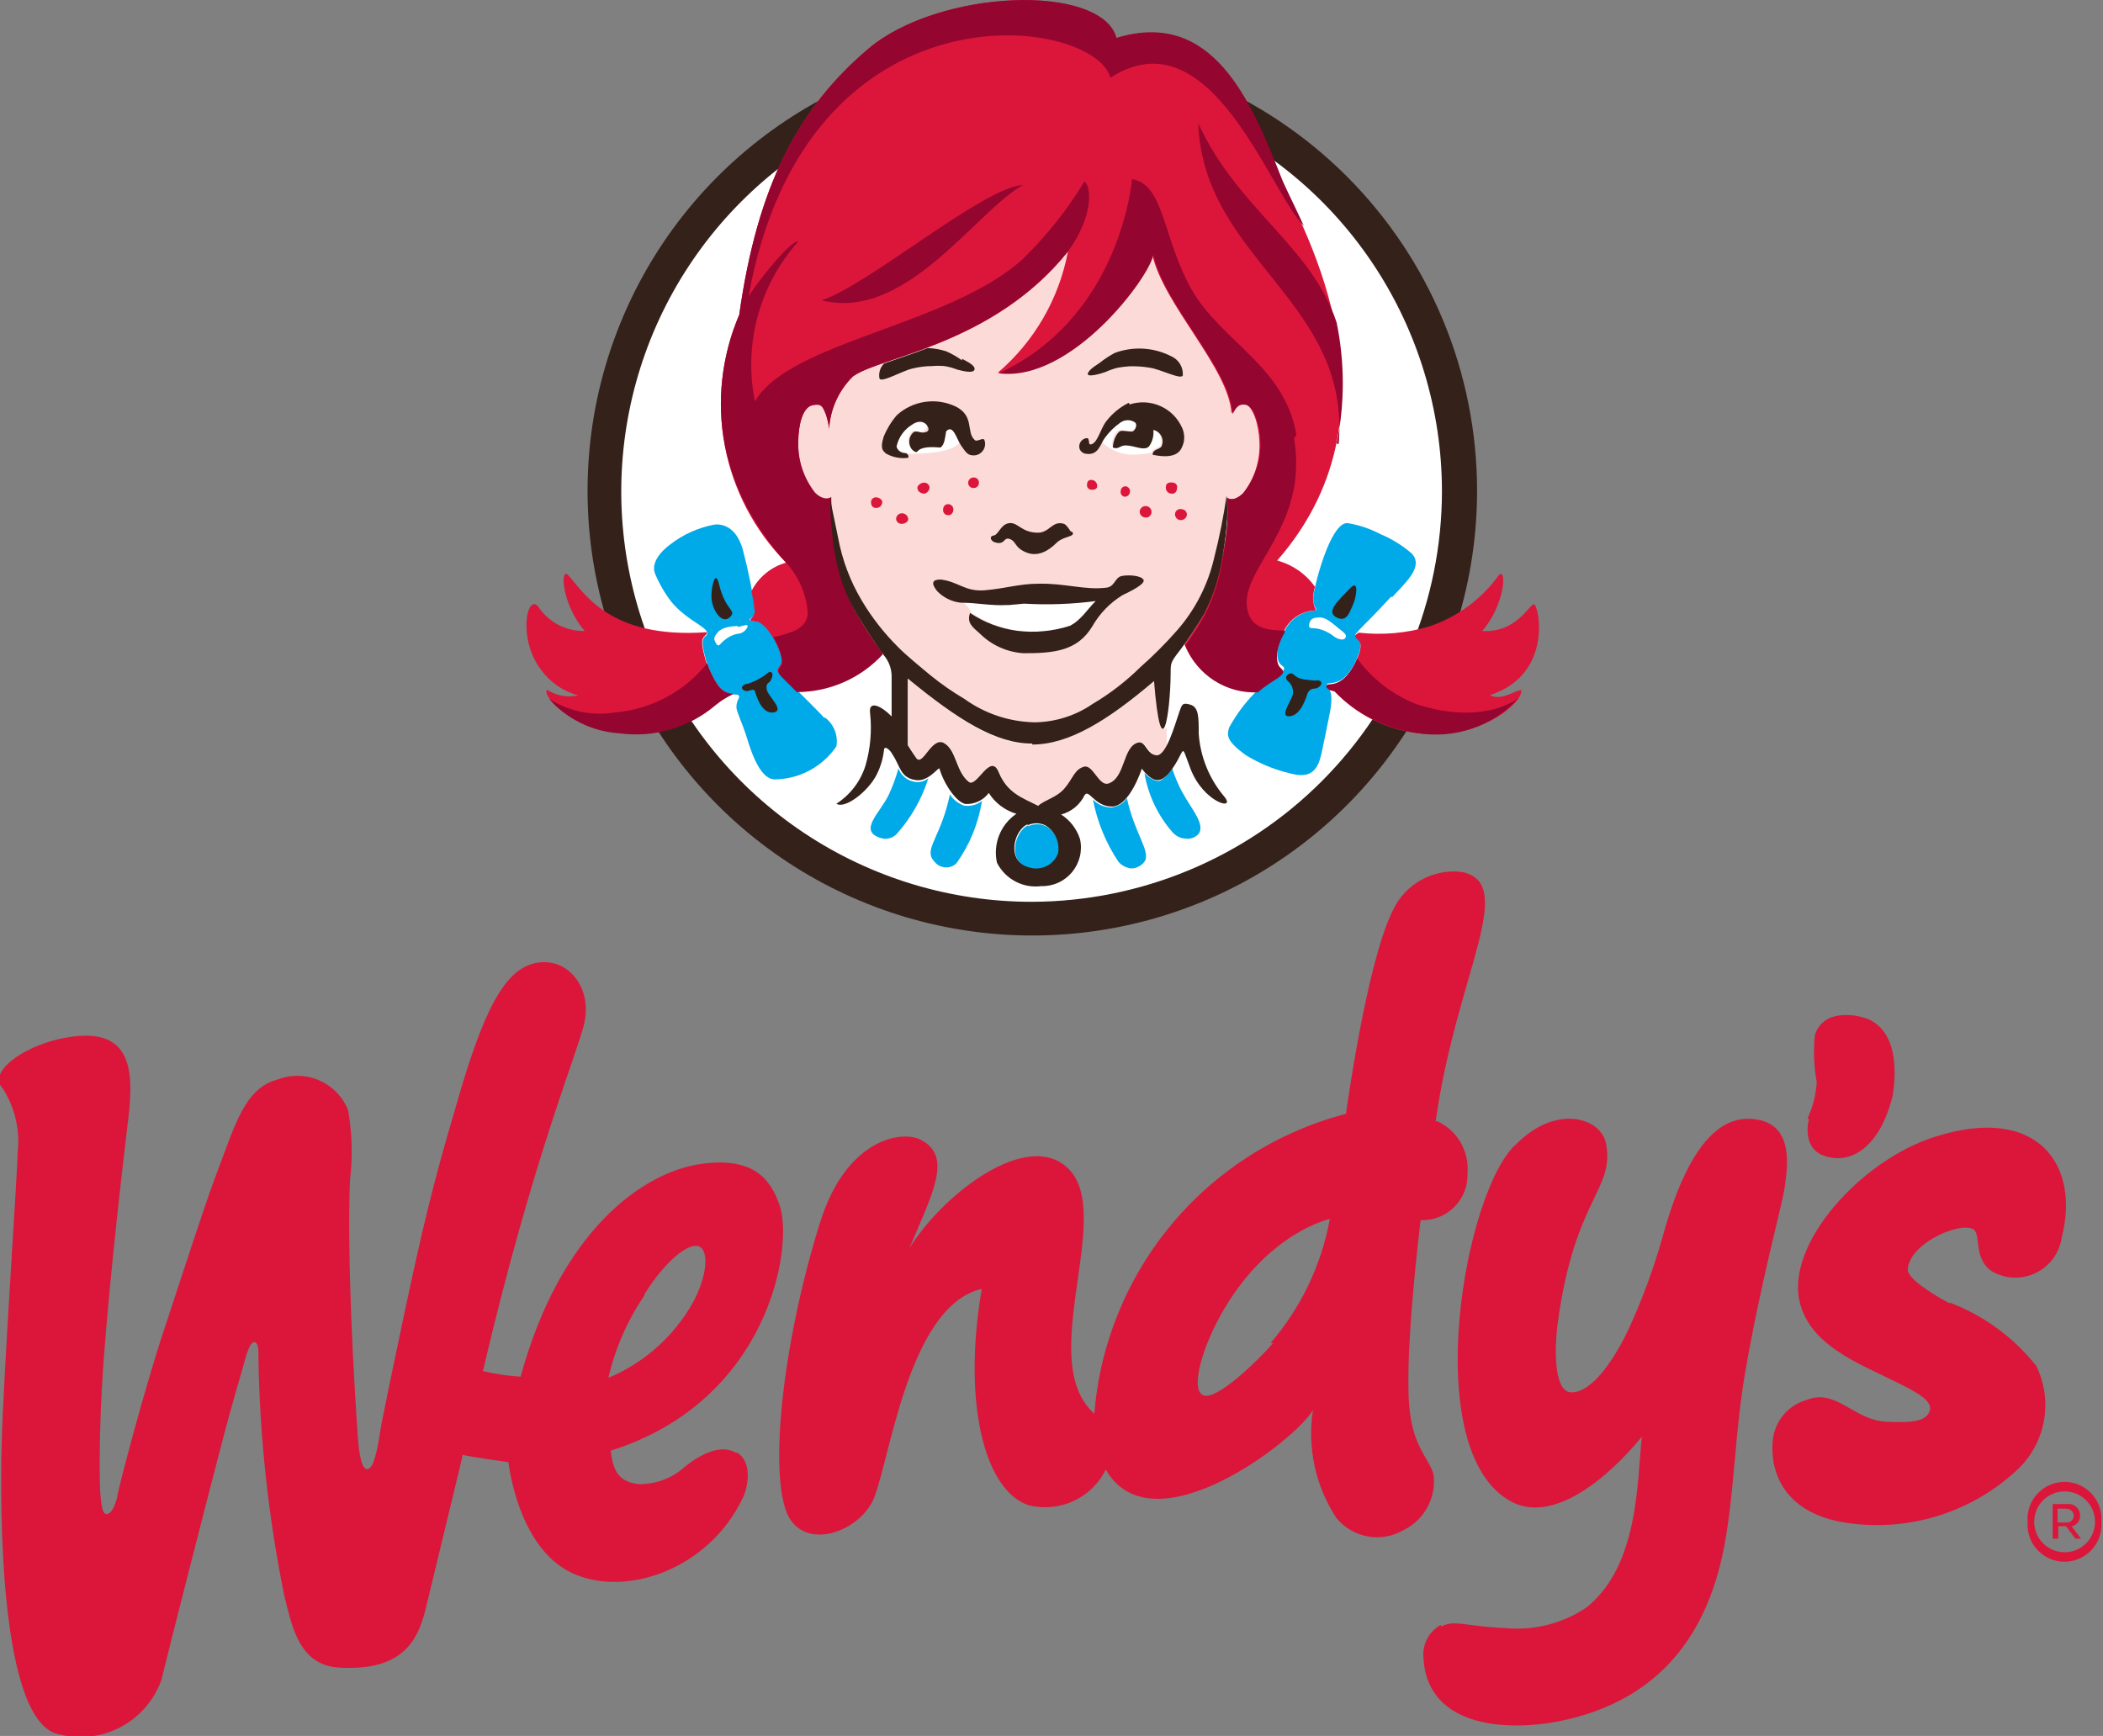 <svg width="86" height="71" viewBox="0 0 86 71" fill="none" xmlns="http://www.w3.org/2000/svg">
<rect x="0" y="0" width="86" height="71" fill="#808080" stroke="none"/>
<g clip-path="url(#clip0)">
<path d="M42.215 1.886C38.618 1.886 35.102 2.952 32.111 4.951C29.119 6.949 26.788 9.79 25.412 13.114C24.035 16.437 23.675 20.094 24.377 23.622C25.078 27.15 26.811 30.391 29.354 32.934C31.898 35.478 35.139 37.21 38.667 37.912C42.195 38.614 45.852 38.254 49.175 36.877C52.499 35.501 55.339 33.169 57.338 30.178C59.336 27.187 60.403 23.671 60.403 20.074C60.403 15.25 58.487 10.624 55.076 7.213C51.665 3.802 47.039 1.886 42.215 1.886" fill="#34211A"/>
<path d="M42.215 36.883C38.895 36.889 35.648 35.91 32.884 34.069C30.121 32.229 27.966 29.61 26.691 26.544C25.417 23.478 25.08 20.103 25.725 16.846C26.369 13.589 27.965 10.597 30.311 8.247C32.656 5.897 35.646 4.296 38.902 3.646C42.158 2.996 45.533 3.327 48.602 4.596C51.669 5.866 54.292 8.016 56.137 10.777C57.982 13.537 58.967 16.782 58.967 20.102C58.96 24.546 57.193 28.805 54.054 31.95C50.915 35.094 46.658 36.868 42.215 36.883" fill="white"/>
<path fill-rule="evenodd" clip-rule="evenodd" d="M50.831 20.179C50.495 20.495 50.275 20.428 50.17 20.351C50.046 21.208 49.876 22.058 49.663 22.898C49.406 24.004 48.88 25.03 48.131 25.884C47.665 26.413 47.166 26.912 46.638 27.378C46.043 27.927 45.384 28.403 44.675 28.794C43.978 29.272 43.156 29.532 42.311 29.541C41.278 29.522 40.276 29.188 39.439 28.584C38.959 28.296 38.498 27.976 38.061 27.627C37.668 27.301 37.036 26.784 36.73 26.468C36.153 25.896 35.651 25.253 35.237 24.554C34.771 23.771 34.447 22.912 34.279 22.017C34.222 21.749 34.05 20.897 33.944 20.39C33.791 20.514 33.504 20.447 33.284 20.217C32.827 19.606 32.6 18.854 32.643 18.092C32.643 17.413 32.825 16.666 33.217 16.57C33.609 16.474 33.648 16.656 33.772 16.944C33.837 17.136 33.882 17.335 33.906 17.537C33.955 16.726 34.303 15.962 34.883 15.393C35.974 14.589 40.626 14.11 43.67 10.29C43.307 12.223 42.293 13.972 40.798 15.249C43.766 15.632 46.982 11.296 47.116 10.396C47.566 12.463 50.256 15.039 50.361 16.915C50.505 16.628 50.63 16.474 50.926 16.541C51.223 16.608 51.481 17.384 51.501 18.064C51.539 18.826 51.301 19.577 50.831 20.179" fill="#FCDAD7"/>
<path fill-rule="evenodd" clip-rule="evenodd" d="M47.222 27.837C45.364 29.417 43.756 30.412 42.244 30.431C40.731 30.451 39.2 29.474 37.151 27.77C37.151 28.584 37.151 29.398 37.151 30.498L37.515 31.034C37.783 31.408 38.175 30.144 38.645 30.403C39.114 30.661 39.123 31.58 39.659 32.001C39.985 32.25 40.617 30.833 40.885 31.609C41.153 32.384 41.842 32.643 42.493 32.978C42.78 32.719 43.211 32.681 43.575 32.26C43.938 31.838 44.111 31.456 44.359 31.379C44.608 31.302 44.972 32.212 45.384 32.059C46.063 31.81 45.949 30.556 46.571 30.393C46.896 30.307 46.944 30.852 47.317 30.91C47.451 30.91 47.585 30.776 47.71 30.537V29.752C47.576 30.01 47.423 29.618 47.279 27.837" fill="#FCDAD7"/>
<path fill-rule="evenodd" clip-rule="evenodd" d="M42.052 33.791C42.164 33.738 42.287 33.71 42.411 33.71C42.536 33.71 42.658 33.738 42.77 33.791C42.965 33.907 43.119 34.078 43.213 34.283C43.307 34.489 43.336 34.718 43.297 34.94C43.21 35.17 43.039 35.357 42.818 35.464C42.597 35.571 42.344 35.589 42.11 35.514C41.153 35.266 41.497 33.973 42.052 33.753" fill="#00A9E7"/>
<path d="M37.429 31.982C37.274 31.961 37.128 31.899 37.007 31.801C36.885 31.703 36.793 31.574 36.74 31.427C36.64 31.795 36.509 32.154 36.347 32.499C36.012 33.226 35.055 33.992 36.031 34.279C36.142 34.311 36.258 34.313 36.369 34.284C36.48 34.256 36.582 34.198 36.663 34.117C37.254 33.455 37.698 32.675 37.965 31.829C37.891 31.89 37.805 31.935 37.713 31.961C37.621 31.988 37.524 31.995 37.429 31.982" fill="#00A9E7"/>
<path d="M39.42 32.949C39.183 32.864 38.98 32.702 38.846 32.489C38.501 34.136 37.888 34.614 38.099 35.084C38.163 35.194 38.248 35.291 38.348 35.371C38.442 35.433 38.551 35.469 38.664 35.476C38.749 35.482 38.834 35.468 38.914 35.437C38.993 35.406 39.065 35.357 39.123 35.294C39.658 34.539 40.012 33.671 40.157 32.757C40.054 32.838 39.935 32.897 39.808 32.93C39.682 32.962 39.549 32.969 39.42 32.949" fill="#00A9E7"/>
<path d="M45.441 33.026C45.301 33.025 45.163 32.995 45.034 32.939C44.906 32.883 44.79 32.802 44.694 32.7C44.869 33.61 45.224 34.476 45.738 35.246C45.864 35.391 46.037 35.486 46.226 35.514C46.339 35.526 46.452 35.502 46.551 35.447C46.675 35.393 46.776 35.298 46.839 35.179C47.002 34.739 46.389 34.05 46.083 32.643C46.011 32.75 45.916 32.84 45.805 32.906C45.694 32.972 45.57 33.013 45.441 33.026Z" fill="#00A9E7"/>
<path d="M47.959 31.408C47.796 31.628 47.585 31.886 47.423 31.934C47.26 31.982 46.934 31.781 46.8 31.618C46.952 32.521 47.354 33.363 47.959 34.05C48.028 34.126 48.112 34.188 48.206 34.231C48.3 34.273 48.401 34.297 48.504 34.299C48.6 34.311 48.698 34.298 48.788 34.263C48.879 34.228 48.959 34.171 49.021 34.098C49.328 33.648 48.562 32.939 48.188 32.078C48.087 31.861 48.001 31.637 47.93 31.408" fill="#00A9E7"/>
<path d="M56.928 24.429C57.426 23.874 58.259 23.175 57.723 22.63C57.342 22.303 56.913 22.038 56.45 21.845C56.03 21.623 55.578 21.471 55.109 21.395C54.392 21.337 53.702 24.104 53.702 24.468C53.702 24.831 53.865 24.898 53.827 24.965C53.567 24.973 53.313 25.048 53.091 25.184C52.869 25.32 52.687 25.512 52.563 25.741C52.238 26.315 52.094 27.004 52.429 27.224C52.764 27.445 52.046 27.646 51.472 28.182C50.992 28.64 50.585 29.17 50.266 29.752C50.17 30.068 50.132 30.297 50.955 30.891C51.585 31.275 52.279 31.544 53.004 31.685C53.645 31.781 53.903 31.446 54.037 30.833C54.171 30.221 54.277 29.675 54.344 29.34C54.631 28.048 54.219 28.21 54.248 28.019C54.277 27.828 54.755 28.163 55.282 27.339C55.377 27.186 55.818 26.382 55.559 26.172C55.301 25.961 55.483 25.913 55.559 25.789C55.885 25.444 56.201 25.157 56.89 24.401" fill="#00A9E7"/>
<path d="M33.696 29.35C33.475 29.091 32.059 27.703 31.973 27.617C31.724 27.378 31.858 27.32 31.973 27.148C32.087 26.976 31.599 25.492 30.958 25.425C30.316 25.358 30.891 25.31 30.891 25.013C30.77 24.168 30.601 23.331 30.383 22.505C30.106 21.481 29.474 21.433 29.235 21.452C28.565 21.574 27.934 21.857 27.397 22.276C26.708 22.802 26.698 23.233 26.784 23.453C26.954 23.863 27.176 24.249 27.445 24.602C28.172 25.501 29.273 25.731 28.814 26.047C28.68 26.191 28.718 26.439 28.871 27.004C28.971 27.299 29.096 27.584 29.244 27.856C29.656 28.603 30.106 28.325 30.202 28.44C30.297 28.555 30.115 28.584 30.115 28.928C30.115 29.101 30.364 29.589 30.546 30.182C30.795 31.025 31.159 31.867 31.676 31.877C32.175 31.872 32.665 31.747 33.105 31.512C33.545 31.277 33.922 30.939 34.203 30.527C34.241 30.31 34.219 30.087 34.14 29.881C34.06 29.675 33.927 29.495 33.753 29.359" fill="#00A9E7"/>
<path d="M62.193 28.258C62.346 28.555 60.824 30.268 57.953 29.991C56.663 29.826 55.469 29.221 54.573 28.277L54.353 28.22C54.296 28.143 54.238 28.124 54.248 28.048C54.258 27.971 54.755 28.191 55.282 27.368C55.377 27.215 55.818 26.411 55.559 26.2C55.301 25.99 55.454 25.97 55.559 25.875C56.524 25.985 57.5 25.901 58.431 25.626C59.589 25.243 60.594 24.502 61.303 23.51C61.628 23.233 61.533 24.745 60.614 25.808C62.03 25.884 62.528 24.716 62.729 24.716C62.93 24.716 63.543 27.588 60.93 28.431C61.427 28.718 62.164 28.086 62.251 28.258H62.193ZM29.225 27.837C29.076 27.568 28.951 27.286 28.852 26.995C28.699 26.43 28.66 26.181 28.794 26.037C28.928 25.894 28.909 25.923 28.9 25.856C24.841 26.152 23.817 24.123 23.213 23.501C22.898 23.233 22.984 24.736 23.912 25.808C23.533 25.816 23.158 25.727 22.823 25.55C22.488 25.372 22.204 25.112 21.998 24.793C21.538 24.295 21.175 26.133 22.113 27.378C22.484 27.899 23.026 28.275 23.644 28.44C23.225 28.534 22.786 28.462 22.419 28.239C22.122 28.067 22.591 29.551 25.367 29.981C26.065 30.068 26.773 30.008 27.446 29.803C28.119 29.599 28.742 29.255 29.273 28.794C29.49 28.619 29.728 28.471 29.981 28.354C29.799 28.354 29.503 28.354 29.225 27.808V27.837ZM53.779 24.008C53.406 23.476 52.856 23.093 52.228 22.926C57.828 16.532 52.879 8.634 52.305 7.189C51.118 4.183 49.538 0.354 45.604 1.57C45.029 -0.708 38.386 -0.44 35.514 1.991C32.643 4.423 30.977 7.581 30.23 12.875C29.505 14.564 29.299 16.43 29.64 18.236C29.982 20.042 30.854 21.705 32.145 23.012C31.84 23.098 31.558 23.246 31.314 23.447C31.07 23.648 30.87 23.898 30.728 24.18C30.791 24.455 30.835 24.733 30.862 25.013C30.862 25.31 30.422 25.377 30.929 25.425C31.436 25.473 32.097 26.889 31.944 27.148C31.791 27.406 31.714 27.378 31.944 27.617L32.575 28.249C33.236 28.248 33.889 28.111 34.493 27.846C35.098 27.58 35.641 27.193 36.089 26.707C35.68 26.146 35.3 25.565 34.95 24.965C34.768 24.614 34.615 24.249 34.49 23.874C34.281 23.253 34.143 22.611 34.078 21.959C34.015 21.432 33.98 20.902 33.973 20.37C33.82 20.495 33.533 20.428 33.313 20.198C32.85 19.596 32.613 18.851 32.643 18.092C32.643 17.413 32.815 16.666 33.217 16.58C33.619 16.494 33.648 16.656 33.772 16.944C33.837 17.136 33.882 17.335 33.906 17.537C33.955 16.726 34.303 15.962 34.883 15.393C35.974 14.589 40.626 14.11 43.67 10.29C43.307 12.223 42.293 13.972 40.798 15.249C43.766 15.632 46.982 11.296 47.116 10.396C47.566 12.463 50.247 15.039 50.361 16.915C50.505 16.628 50.62 16.474 50.926 16.541C51.233 16.608 51.481 17.384 51.501 18.064C51.539 18.826 51.301 19.577 50.831 20.179C50.495 20.495 50.275 20.428 50.17 20.351C50.214 20.775 50.214 21.201 50.17 21.625C50.106 22.166 50.007 22.703 49.873 23.233C49.748 23.9 49.526 24.545 49.213 25.147C48.977 25.563 48.718 25.966 48.437 26.353C48.67 26.942 49.082 27.443 49.614 27.787C50.146 28.13 50.772 28.298 51.405 28.268V28.268C51.95 27.761 52.668 27.559 52.362 27.311C52.056 27.062 52.171 26.353 52.496 25.827C52.613 25.574 52.799 25.358 53.033 25.206C53.266 25.054 53.538 24.97 53.817 24.965C53.817 24.898 53.721 24.86 53.693 24.468C53.706 24.299 53.735 24.133 53.779 23.97" fill="#DB163A"/>
<path d="M35.62 20.543C35.618 20.515 35.623 20.488 35.633 20.462C35.643 20.436 35.659 20.413 35.679 20.394C35.699 20.375 35.723 20.36 35.749 20.351C35.775 20.342 35.803 20.339 35.83 20.342C35.936 20.342 36.089 20.428 36.08 20.543C36.078 20.575 36.071 20.607 36.057 20.636C36.043 20.666 36.023 20.692 35.999 20.713C35.975 20.735 35.947 20.751 35.916 20.761C35.886 20.771 35.853 20.776 35.821 20.773C35.687 20.773 35.62 20.677 35.62 20.543" fill="#DB163A"/>
<path d="M36.644 21.232C36.644 21.169 36.669 21.108 36.714 21.063C36.759 21.018 36.82 20.993 36.883 20.993C36.949 20.993 37.012 21.017 37.06 21.062C37.108 21.106 37.137 21.167 37.142 21.232C37.142 21.338 37.008 21.424 36.874 21.424C36.818 21.427 36.764 21.409 36.721 21.373C36.679 21.338 36.651 21.287 36.644 21.232" fill="#DB163A"/>
<path d="M37.515 19.949C37.515 19.854 37.659 19.739 37.793 19.739C37.927 19.739 38.023 19.854 38.013 19.959C38.004 20.064 37.889 20.189 37.793 20.189C37.697 20.189 37.515 20.122 37.515 19.949Z" fill="#DB163A"/>
<path d="M38.568 20.84C38.568 20.725 38.635 20.619 38.779 20.619C38.836 20.622 38.889 20.646 38.928 20.687C38.968 20.728 38.99 20.783 38.989 20.84C38.989 20.964 38.894 21.089 38.769 21.07C38.74 21.07 38.711 21.064 38.685 21.052C38.658 21.04 38.635 21.023 38.616 21.001C38.597 20.979 38.583 20.953 38.574 20.925C38.566 20.898 38.564 20.868 38.568 20.84Z" fill="#DB163A"/>
<path d="M39.592 19.748C39.592 19.69 39.615 19.634 39.657 19.593C39.698 19.551 39.754 19.528 39.813 19.528C39.841 19.527 39.87 19.531 39.896 19.541C39.923 19.551 39.947 19.567 39.968 19.586C39.988 19.606 40.005 19.63 40.016 19.656C40.027 19.682 40.033 19.71 40.033 19.739C40.034 19.769 40.029 19.799 40.018 19.827C40.007 19.855 39.99 19.881 39.968 19.901C39.946 19.922 39.92 19.938 39.892 19.948C39.863 19.958 39.833 19.962 39.803 19.959C39.747 19.959 39.694 19.937 39.654 19.898C39.614 19.858 39.592 19.804 39.592 19.748" fill="#DB163A"/>
<path d="M44.455 19.806C44.455 19.681 44.541 19.605 44.675 19.633C44.734 19.645 44.786 19.678 44.821 19.726C44.857 19.773 44.873 19.833 44.867 19.892C44.867 20.007 44.733 20.045 44.599 20.026C44.575 20.022 44.552 20.012 44.531 19.998C44.511 19.985 44.493 19.967 44.48 19.947C44.467 19.926 44.457 19.903 44.453 19.879C44.449 19.855 44.45 19.83 44.455 19.806Z" fill="#DB163A"/>
<path d="M45.834 20.064C45.834 19.959 45.949 19.873 46.044 19.892C46.071 19.896 46.096 19.906 46.119 19.921C46.142 19.936 46.161 19.955 46.177 19.977C46.192 19.999 46.202 20.024 46.208 20.051C46.213 20.078 46.213 20.105 46.207 20.131C46.204 20.159 46.195 20.186 46.181 20.21C46.167 20.234 46.148 20.256 46.126 20.273C46.103 20.29 46.078 20.302 46.051 20.309C46.024 20.316 45.995 20.317 45.968 20.313C45.917 20.298 45.875 20.263 45.849 20.216C45.824 20.17 45.819 20.115 45.834 20.064" fill="#DB163A"/>
<path d="M47.681 19.892C47.681 19.767 47.806 19.71 47.968 19.739C47.996 19.74 48.024 19.748 48.048 19.762C48.073 19.776 48.093 19.795 48.109 19.818C48.125 19.841 48.135 19.868 48.139 19.896C48.143 19.923 48.14 19.952 48.131 19.978C48.131 20.112 48.026 20.218 47.892 20.189C47.857 20.186 47.824 20.175 47.794 20.158C47.764 20.141 47.738 20.117 47.718 20.089C47.698 20.061 47.684 20.029 47.678 19.995C47.672 19.96 47.673 19.925 47.681 19.892Z" fill="#DB163A"/>
<path d="M46.609 20.897C46.62 20.834 46.657 20.777 46.71 20.74C46.763 20.704 46.828 20.689 46.892 20.701C46.955 20.712 47.011 20.748 47.048 20.801C47.085 20.854 47.099 20.92 47.088 20.983C47.076 21.041 47.043 21.092 46.995 21.126C46.947 21.16 46.888 21.174 46.829 21.165C46.797 21.163 46.765 21.154 46.736 21.139C46.708 21.124 46.682 21.104 46.662 21.078C46.641 21.053 46.626 21.024 46.617 20.993C46.608 20.962 46.605 20.929 46.609 20.897" fill="#DB163A"/>
<path d="M48.054 20.993C48.061 20.962 48.074 20.933 48.092 20.908C48.111 20.883 48.134 20.862 48.161 20.847C48.189 20.831 48.219 20.822 48.25 20.819C48.281 20.816 48.312 20.82 48.342 20.83C48.371 20.832 48.4 20.841 48.426 20.855C48.452 20.869 48.475 20.888 48.493 20.912C48.511 20.935 48.524 20.962 48.531 20.991C48.538 21.02 48.539 21.05 48.533 21.079C48.52 21.14 48.483 21.194 48.432 21.229C48.38 21.265 48.318 21.279 48.256 21.271C48.224 21.266 48.194 21.255 48.166 21.238C48.139 21.222 48.115 21.2 48.096 21.174C48.078 21.148 48.064 21.119 48.057 21.088C48.05 21.057 48.049 21.024 48.054 20.993Z" fill="#DB163A"/>
<path d="M29.981 28.392C29.728 28.51 29.49 28.657 29.273 28.833C28.735 29.293 28.105 29.635 27.425 29.834C26.745 30.034 26.031 30.087 25.329 29.991C24.781 29.957 24.246 29.815 23.753 29.573C23.26 29.332 22.82 28.996 22.457 28.584C23.255 29.095 24.213 29.293 25.147 29.139C25.88 29.078 26.592 28.868 27.24 28.522C27.889 28.177 28.46 27.703 28.919 27.129C29.009 27.376 29.118 27.616 29.244 27.847C29.522 28.354 29.819 28.383 30 28.392H29.981ZM34.509 23.826C34.301 23.206 34.163 22.563 34.098 21.912C34.034 21.384 33.999 20.854 33.992 20.323C33.839 20.447 33.552 20.38 33.332 20.15C32.873 19.564 32.629 18.837 32.643 18.092C32.643 17.413 32.815 16.666 33.217 16.57C33.619 16.474 33.648 16.656 33.772 16.944C33.837 17.136 33.882 17.335 33.906 17.537C33.955 16.726 34.303 15.962 34.883 15.393C34.983 15.324 35.089 15.263 35.199 15.211C36.682 14.493 40.827 13.813 43.67 10.29C44.733 8.816 44.627 7.658 44.35 7.419C43.643 8.585 42.791 9.656 41.813 10.606C38.769 13.344 32.298 13.957 30.872 16.417C30.638 15.265 30.677 14.074 30.984 12.939C31.292 11.804 31.859 10.756 32.643 9.879C32.394 9.793 31.159 11.267 30.613 12.119C32.959 -0.929 44.704 0.632 45.412 3.178C49.51 0.526 51.922 7.869 53.319 9.238C52.879 8.28 52.487 7.524 52.362 7.17C51.175 4.164 49.596 0.335 45.661 1.551C45.029 -0.708 38.386 -0.44 35.514 1.991C32.643 4.423 30.977 7.582 30.23 12.875C29.627 14.282 28.21 18.619 32.145 23.012C32.675 23.587 32.99 24.328 33.035 25.109C32.949 25.731 32.413 25.865 31.628 26.066C31.896 26.497 32.049 27.023 31.953 27.205C31.858 27.387 31.724 27.435 31.953 27.674L32.585 28.306C33.245 28.305 33.898 28.168 34.503 27.903C35.108 27.638 35.651 27.25 36.098 26.765C35.685 26.185 35.302 25.584 34.95 24.965C34.768 24.614 34.615 24.249 34.49 23.874L34.509 23.826ZM54.66 18.15C54.996 16.514 54.996 14.827 54.66 13.191C53.626 10.051 50.639 8.596 49.002 5.045C49.203 10.616 55.234 12.301 54.746 18.15H54.66ZM57.905 28.794C56.947 28.41 56.115 27.767 55.502 26.937C55.438 27.082 55.364 27.223 55.282 27.358C54.755 28.182 54.277 27.904 54.248 28.038C54.219 28.172 54.296 28.134 54.353 28.21L54.573 28.268C55.476 29.207 56.671 29.811 57.962 29.981C58.718 30.108 59.494 30.043 60.218 29.793C60.942 29.542 61.592 29.113 62.107 28.546C61.868 28.727 60.499 29.637 57.905 28.794V28.794ZM53.013 17.786C52.554 14.981 49.921 13.957 48.725 11.832C47.528 9.707 47.633 7.562 46.293 7.323C46.293 7.323 45.862 12.942 40.846 15.268C43.814 15.651 47.03 11.315 47.164 10.415C47.614 12.483 50.294 15.058 50.409 16.934C50.553 16.647 50.677 16.494 50.974 16.561C51.271 16.628 51.529 17.403 51.548 18.083C51.568 18.845 51.314 19.589 50.831 20.179C50.495 20.495 50.275 20.428 50.17 20.351C50.214 20.775 50.214 21.201 50.17 21.625C50.119 22.181 50.036 22.734 49.921 23.281C49.788 23.947 49.563 24.591 49.251 25.195C49.015 25.611 48.756 26.014 48.476 26.401C48.709 26.99 49.12 27.491 49.652 27.835C50.184 28.178 50.811 28.346 51.443 28.316V28.316C51.989 27.808 52.707 27.607 52.4 27.358C52.094 27.11 52.209 26.401 52.535 25.875C52.531 25.846 52.531 25.817 52.535 25.789C51.797 25.789 51.156 25.683 51.003 24.908C50.687 23.261 53.54 21.567 52.917 17.93L53.013 17.786ZM41.775 7.572C40.119 7.735 35.514 11.659 33.6 12.282C37.027 13.153 39.86 8.692 41.823 7.572" fill="#94052F"/>
<path fill-rule="evenodd" clip-rule="evenodd" d="M39.736 25.071C40.31 25.456 40.965 25.704 41.65 25.798C42.374 25.891 43.11 25.822 43.804 25.597C44.283 25.367 44.551 24.889 44.876 24.582C43.902 24.71 42.918 24.745 41.938 24.688L41.325 24.745C40.664 24.745 40.109 24.649 39.41 24.649C39.544 24.771 39.657 24.913 39.745 25.071" fill="white"/>
<path d="M38.654 17.594C38.654 17.843 38.597 18.131 38.425 18.255C38.032 18.255 37.63 18.255 37.467 18.427C37.467 18.427 37.324 18.427 37.237 18.312C37.167 18.211 37.135 18.088 37.147 17.965C37.159 17.842 37.215 17.727 37.304 17.642C37.429 17.585 37.553 17.728 37.735 17.642C37.917 17.556 37.898 17.518 37.898 17.393C37.898 17.269 37.572 17.106 37.266 17.317C37.103 17.415 36.962 17.545 36.852 17.7C36.742 17.855 36.664 18.031 36.625 18.217C36.645 18.294 36.69 18.362 36.752 18.412C36.814 18.462 36.89 18.491 36.969 18.494C36.994 18.495 37.018 18.501 37.04 18.512C37.062 18.524 37.08 18.541 37.094 18.561C37.563 18.561 38.874 18.561 39.248 18.102C39.066 17.834 38.932 17.24 38.654 17.547" fill="white"/>
<path d="M47.097 18.552C47.097 18.322 47.346 18.351 47.451 18.226C47.557 18.102 47.451 17.547 47.126 17.537C47.154 17.778 47.089 18.021 46.944 18.217C46.753 18.408 46.389 18.159 45.987 18.169C45.757 18.169 45.7 18.351 45.47 18.255C45.47 17.901 45.652 17.613 45.757 17.594C45.862 17.575 46.073 17.652 46.293 17.594C46.513 17.537 46.494 17.326 46.379 17.231C46.292 17.17 46.189 17.137 46.083 17.137C45.976 17.137 45.873 17.17 45.786 17.231C45.536 17.413 45.317 17.632 45.135 17.882C45.135 17.882 45.068 17.987 45.029 18.044C45.211 18.234 45.432 18.381 45.677 18.476C45.922 18.57 46.184 18.609 46.446 18.59C46.656 18.59 46.865 18.564 47.069 18.513" fill="white"/>
<path fill-rule="evenodd" clip-rule="evenodd" d="M54.746 25.703C54.478 25.482 54.219 25.243 53.961 25.253C53.702 25.262 53.587 25.3 53.54 25.521C53.492 25.741 53.645 25.674 53.884 25.712C54.122 25.763 54.344 25.868 54.535 26.018C54.669 26.133 54.937 26.219 55.014 26.095C55.09 25.971 55.014 25.913 54.746 25.703" fill="white"/>
<path fill-rule="evenodd" clip-rule="evenodd" d="M30.174 25.607C29.877 25.607 29.512 25.664 29.35 25.865C29.187 26.067 29.168 26.124 29.283 26.316C29.398 26.507 29.445 26.316 29.618 26.191C29.77 26.056 29.955 25.964 30.154 25.923C30.242 25.92 30.327 25.892 30.4 25.843C30.473 25.794 30.53 25.725 30.566 25.645C30.614 25.501 30.461 25.578 30.174 25.645" fill="white"/>
<path fill-rule="evenodd" clip-rule="evenodd" d="M42.215 30.451C43.737 30.451 45.336 29.436 47.193 27.856C47.49 31.523 47.863 29.206 47.873 27.512C47.873 27.11 47.873 27.081 48.284 26.555C48.631 26.091 48.95 25.609 49.242 25.109C49.553 24.505 49.779 23.861 49.912 23.195C50.026 22.648 50.109 22.095 50.16 21.538C50.204 21.115 50.204 20.689 50.16 20.265C50.037 21.122 49.868 21.973 49.653 22.812C49.399 23.919 48.873 24.946 48.121 25.798C47.656 26.327 47.157 26.826 46.628 27.292C46.041 27.871 45.386 28.376 44.675 28.794C43.978 29.272 43.156 29.532 42.311 29.541C41.278 29.522 40.276 29.188 39.439 28.584C38.956 28.299 38.496 27.98 38.061 27.627C37.668 27.301 37.036 26.784 36.73 26.468C36.153 25.896 35.651 25.253 35.237 24.554C34.771 23.771 34.447 22.912 34.279 22.017C34.222 21.749 34.05 20.897 33.944 20.39C33.951 20.921 33.986 21.451 34.05 21.979C34.115 22.63 34.253 23.273 34.461 23.893C34.596 24.263 34.759 24.621 34.95 24.965C35.103 25.253 35.907 26.516 36.146 26.803C36.339 27.032 36.45 27.318 36.462 27.617C36.462 28.057 36.462 29.302 36.462 29.302C36.089 28.909 35.505 28.593 35.581 29.168C35.66 29.891 35.595 30.623 35.39 31.322C35.188 31.961 34.768 32.51 34.203 32.872C34.557 33.102 35.514 32.365 35.859 31.666C36.008 31.366 36.105 31.042 36.146 30.709C36.146 30.422 36.433 30.709 36.5 30.862C36.816 31.322 36.807 31.819 37.458 31.905C37.946 31.982 38.357 31.398 38.415 31.427C38.597 32.059 39.104 32.805 39.477 32.882C39.662 32.892 39.846 32.856 40.013 32.777C40.179 32.699 40.325 32.58 40.435 32.432C40.696 32.843 41.097 33.146 41.564 33.284C41.246 33.499 41.001 33.805 40.859 34.162C40.718 34.519 40.686 34.91 40.77 35.285C40.935 35.612 41.198 35.88 41.522 36.051C41.846 36.223 42.215 36.289 42.579 36.242C42.819 36.249 43.057 36.201 43.275 36.102C43.494 36.004 43.687 35.856 43.84 35.672C43.993 35.487 44.102 35.27 44.159 35.038C44.216 34.804 44.219 34.562 44.168 34.327V34.327C44.038 33.908 43.763 33.549 43.393 33.313C43.599 33.258 43.792 33.16 43.957 33.025C44.122 32.889 44.256 32.72 44.35 32.528C44.522 32.231 44.761 32.997 45.479 32.987C46.197 32.978 46.695 31.436 46.695 31.436C46.695 31.436 47.059 31.992 47.432 31.896C47.806 31.8 48.198 31.015 48.198 31.015C48.437 30.565 48.351 30.575 48.686 31.446C49.222 32.844 50.601 33.198 50.046 32.556C49.447 31.839 49.089 30.952 49.021 30.02C49.021 29.331 49.021 28.928 48.686 28.823C48.351 28.718 48.332 28.823 48.236 29.091C48.045 29.637 47.691 30.948 47.279 30.891C46.867 30.833 46.858 30.288 46.532 30.374C45.91 30.546 46.025 31.791 45.345 32.04C44.934 32.193 44.704 31.245 44.321 31.36C43.938 31.475 43.871 31.848 43.536 32.241C43.201 32.633 42.742 32.7 42.455 32.959C41.794 32.623 41.191 32.432 40.846 31.59C40.502 30.747 39.947 32.231 39.621 31.982C39.085 31.561 39.114 30.671 38.606 30.393C38.099 30.116 37.745 31.35 37.477 31.015C37.324 30.795 37.209 30.623 37.123 30.479C37.123 29.378 37.123 28.565 37.123 27.751C39.171 29.436 40.731 30.422 42.215 30.412V30.451ZM42.024 33.753C42.136 33.7 42.258 33.672 42.383 33.672C42.507 33.672 42.63 33.7 42.742 33.753C42.936 33.868 43.09 34.04 43.184 34.245C43.278 34.45 43.308 34.679 43.268 34.902C43.182 35.131 43.01 35.319 42.789 35.426C42.568 35.533 42.315 35.551 42.081 35.476C41.124 35.227 41.468 33.935 42.024 33.715" fill="#34211A"/>
<path fill-rule="evenodd" clip-rule="evenodd" d="M41.258 24.745L41.87 24.688C42.851 24.745 43.835 24.71 44.809 24.582C44.484 24.889 44.216 25.367 43.747 25.597C43.049 25.821 42.31 25.89 41.583 25.798C40.898 25.704 40.243 25.456 39.669 25.071C39.525 25.482 39.774 25.645 40.09 25.932C40.567 26.397 41.196 26.676 41.861 26.717C43.096 26.717 44.063 26.631 44.675 25.607C44.971 25.089 45.393 24.655 45.901 24.343C46.197 24.2 46.858 23.884 46.762 23.711C46.666 23.539 46.159 23.501 45.872 23.558C45.585 23.616 45.594 24.008 45.23 24.037C44.359 24.142 43.527 23.845 42.455 23.874C41.689 23.874 41.086 24.075 40.272 24.142C39.458 24.209 39.2 23.788 38.463 23.702C38.128 23.702 38.061 23.845 38.319 24.171C38.573 24.437 38.911 24.606 39.276 24.649C39.947 24.649 40.511 24.784 41.191 24.745" fill="#34211A"/>
<path fill-rule="evenodd" clip-rule="evenodd" d="M44.484 15.297C44.484 15.431 44.972 15.297 45.192 15.22C45.359 15.144 45.532 15.083 45.709 15.039C45.871 15.011 46.034 14.991 46.197 14.981C46.473 14.974 46.749 14.994 47.021 15.039C47.471 15.106 48.303 15.546 48.37 15.354C48.382 15.19 48.342 15.026 48.256 14.886C48.17 14.745 48.043 14.635 47.892 14.569C47.538 14.389 47.15 14.283 46.752 14.26C46.355 14.237 45.958 14.297 45.585 14.435C45.365 14.554 45.157 14.691 44.962 14.847C44.79 14.962 44.465 15.163 44.484 15.316" fill="#34211A"/>
<path fill-rule="evenodd" clip-rule="evenodd" d="M43.508 21.424C43.029 21.28 42.924 21.787 42.445 21.787C41.775 21.787 41.631 21.357 41.277 21.395C40.923 21.433 40.837 21.873 40.636 21.902C40.435 21.931 40.511 22.142 40.712 22.189C41.114 22.295 41.028 21.95 41.296 22.046C41.564 22.142 41.478 22.381 41.938 22.582C42.397 22.783 42.828 22.582 43.23 22.18C43.46 21.969 43.843 21.95 43.871 21.845C43.9 21.739 43.795 21.759 43.766 21.711C43.737 21.663 43.613 21.462 43.508 21.424" fill="#34211A"/>
<path fill-rule="evenodd" clip-rule="evenodd" d="M36.184 18.523C36.471 18.698 36.809 18.769 37.142 18.724C37.149 18.703 37.152 18.68 37.149 18.657C37.145 18.634 37.137 18.613 37.124 18.594C37.111 18.575 37.093 18.56 37.073 18.549C37.053 18.538 37.031 18.533 37.008 18.533C36.929 18.531 36.853 18.504 36.791 18.456C36.728 18.408 36.684 18.341 36.663 18.265C36.703 18.079 36.78 17.903 36.89 17.748C37.001 17.593 37.142 17.463 37.304 17.365C37.611 17.154 37.85 17.269 37.936 17.441C38.022 17.614 37.936 17.671 37.773 17.69C37.611 17.709 37.467 17.585 37.343 17.69C37.253 17.776 37.197 17.89 37.185 18.013C37.173 18.136 37.205 18.259 37.276 18.36C37.362 18.466 37.467 18.514 37.505 18.475C37.668 18.265 38.07 18.274 38.463 18.303C38.635 18.178 38.645 17.891 38.692 17.642C38.98 17.326 39.123 17.968 39.305 18.226C39.487 18.485 39.563 18.6 39.736 18.619C39.818 18.633 39.902 18.625 39.98 18.596C40.057 18.567 40.126 18.518 40.178 18.454C40.231 18.389 40.266 18.312 40.279 18.23C40.292 18.148 40.283 18.064 40.253 17.987C40.176 17.882 39.946 18.102 39.851 17.987C39.506 17.662 39.851 17.03 39.104 16.637C38.711 16.444 38.269 16.374 37.835 16.435C37.402 16.497 36.996 16.687 36.673 16.982C36.448 17.245 36.267 17.542 36.136 17.863C36.06 18.121 35.993 18.389 36.223 18.533" fill="#34211A"/>
<path fill-rule="evenodd" clip-rule="evenodd" d="M46.159 16.474C45.78 16.662 45.452 16.938 45.202 17.279C44.991 17.594 44.857 18.169 44.589 18.178C44.484 18.178 44.589 17.901 44.426 17.92C44.378 17.927 44.331 17.945 44.29 17.972C44.248 17.999 44.214 18.035 44.187 18.077C44.161 18.119 44.144 18.165 44.137 18.214C44.131 18.263 44.135 18.313 44.149 18.36C44.172 18.416 44.21 18.465 44.259 18.5C44.308 18.536 44.366 18.557 44.426 18.561C44.915 18.628 44.991 18.178 45.173 17.92C45.353 17.671 45.573 17.454 45.824 17.279C45.911 17.218 46.015 17.185 46.121 17.185C46.227 17.185 46.331 17.218 46.417 17.279C46.532 17.374 46.417 17.594 46.331 17.642C46.245 17.69 45.901 17.575 45.795 17.642C45.69 17.709 45.527 17.949 45.508 18.303C45.738 18.398 45.795 18.217 46.025 18.217C46.398 18.217 46.762 18.456 46.982 18.265C47.127 18.069 47.192 17.826 47.164 17.585C47.236 17.6 47.304 17.632 47.362 17.678C47.42 17.724 47.466 17.782 47.498 17.849C47.529 17.916 47.545 17.989 47.544 18.062C47.542 18.136 47.524 18.209 47.49 18.274C47.384 18.398 47.136 18.37 47.136 18.6C48.208 18.82 48.313 18.37 48.399 18.121C48.45 17.913 48.43 17.694 48.342 17.499C48.166 17.102 47.85 16.784 47.454 16.608C47.057 16.431 46.61 16.407 46.197 16.541" fill="#34211A"/>
<path fill-rule="evenodd" clip-rule="evenodd" d="M39.343 14.742C39.141 14.594 38.923 14.468 38.693 14.368C38.448 14.29 38.193 14.244 37.936 14.235C37.266 14.493 36.663 14.684 36.156 14.866C36.076 14.945 36.017 15.042 35.983 15.149C35.95 15.255 35.943 15.369 35.964 15.479C36.041 15.67 36.864 15.182 37.295 15.077C37.564 15.01 37.84 14.974 38.118 14.972C38.284 14.958 38.45 14.958 38.616 14.972C38.796 15 38.973 15.048 39.142 15.115C39.363 15.173 39.803 15.287 39.851 15.115C39.899 14.943 39.525 14.78 39.343 14.675" fill="#34211A"/>
<path d="M53.808 27.837C53.051 27.789 53.071 27.713 52.85 27.55C52.774 27.492 52.439 27.655 52.678 27.866C52.754 27.931 52.811 28.015 52.845 28.108C52.878 28.203 52.887 28.304 52.87 28.402C52.774 28.727 52.295 29.359 52.764 29.292C53.233 29.225 53.425 28.469 53.482 28.335C53.507 28.284 53.545 28.242 53.592 28.211C53.639 28.181 53.694 28.164 53.75 28.163C53.98 28.163 54.219 27.837 53.836 27.818" fill="#34211A"/>
<path d="M55.34 24.707C55.187 25.033 55.081 25.483 54.641 25.244C54.2 25.004 54.784 24.516 55.196 24.075C55.608 23.634 55.455 24.449 55.34 24.707Z" fill="#34211A"/>
<path d="M30.537 27.981C30.861 27.88 31.164 27.718 31.427 27.502C31.503 27.435 31.695 27.502 31.513 27.837C31.446 27.962 31.322 27.904 31.35 28.182C31.379 28.459 32.126 29.062 31.628 29.139C31.13 29.216 30.91 28.392 30.872 28.268C30.833 28.143 30.632 28.268 30.537 28.268C30.441 28.268 30.144 28.115 30.537 27.962" fill="#34211A"/>
<path d="M29.101 24.525C29.158 25.004 29.541 25.54 29.847 25.243C30.154 24.946 29.666 25.004 29.407 23.903C29.235 23.185 29.053 24.161 29.101 24.525Z" fill="#34211A"/>
<path d="M73.92 45.738C74.136 45.271 74.263 44.768 74.293 44.254C74.178 43.623 74.152 42.978 74.216 42.34C74.58 41.181 76.064 41.517 76.456 41.708C77.73 42.33 77.481 44.235 77.414 44.733C76.964 46.733 75.796 47.729 74.542 47.251C73.834 46.982 73.872 46.13 73.977 45.776L73.92 45.738ZM58.948 66.52C59.494 66.233 59.905 66.52 61.561 66.587C62.737 66.7 63.915 66.398 64.893 65.735C67.027 63.993 66.941 60.614 67.142 58.757C67.142 58.757 64.089 62.701 61.753 61.389C57.981 59.264 59.915 48.552 62.031 46.772C63.648 45.145 65.477 45.719 65.678 46.772C66.032 48.686 64.404 48.974 63.706 54.076C63.6 54.803 63.457 56.947 64.27 56.947C65.084 56.947 65.994 55.674 66.644 54.267C67.182 53.083 67.63 51.861 67.985 50.61C69.306 45.757 71 45.585 72.024 45.824C73.221 46.15 73.154 47.452 72.982 48.562C72.905 49.194 71.967 52.554 71.335 56.325C70.943 58.699 70.924 60.997 70.531 63.131C69.938 66.405 68.234 69.354 64.117 70.32C61.839 70.856 58.374 70.751 58.211 67.812C58.184 67.544 58.235 67.273 58.359 67.033C58.483 66.794 58.675 66.595 58.91 66.463L58.948 66.52ZM79.711 53.3C79.338 53.099 77.988 52.343 78.017 51.912C78.084 50.888 80.017 49.998 80.659 50.256C81.051 50.409 80.659 51.443 81.444 51.989C81.716 52.15 82.024 52.241 82.34 52.254C82.656 52.266 82.971 52.2 83.255 52.062C83.54 51.923 83.785 51.717 83.971 51.46C84.156 51.203 84.274 50.905 84.316 50.591C85.062 47.672 83.358 45.145 79.127 46.494C76.093 47.452 73.068 50.85 73.585 53.195C73.977 55.023 76.035 55.77 77.49 56.498C78.448 56.967 79.06 57.311 78.907 57.723C78.754 58.135 78.18 58.202 77.107 58.144C75.796 58.068 75.078 56.775 73.891 57.254C73.515 57.358 73.18 57.574 72.93 57.873C72.68 58.172 72.528 58.541 72.493 58.929C72.379 60.106 72.876 62.002 75.777 62.318C76.972 62.459 78.184 62.342 79.331 61.973C80.477 61.605 81.531 60.994 82.42 60.183C83.014 59.655 83.419 58.947 83.573 58.168C83.727 57.388 83.621 56.58 83.272 55.866C82.351 54.704 81.134 53.811 79.749 53.281L79.711 53.3ZM58.709 45.872C59.542 39.88 62.117 36.098 59.752 35.658C59.18 35.596 58.602 35.716 58.101 35.999C57.6 36.282 57.2 36.715 56.957 37.237C55.875 39.41 55.042 45.556 55.042 45.556C52.266 46.277 49.782 47.846 47.938 50.043C46.094 52.241 44.98 54.959 44.752 57.819C42.206 55.559 45.882 49.203 43.431 47.586C41.708 46.418 38.501 48.926 37.19 51.051C38.147 48.773 38.951 47.318 37.678 46.628C36.912 46.207 34.624 46.542 33.542 49.979C31.925 55.129 31.379 60.796 32.336 62.174C33.112 63.294 34.95 62.681 35.639 61.485C36.328 60.288 37.027 53.425 40.148 52.716C39.334 57.503 40.31 60.987 42.062 61.562C42.676 61.717 43.324 61.657 43.899 61.392C44.474 61.128 44.94 60.674 45.221 60.106C47.136 63.438 53.023 58.872 53.693 57.666C53.452 59.212 53.796 60.792 54.66 62.098C54.986 62.49 55.442 62.754 55.945 62.842C56.449 62.929 56.967 62.835 57.407 62.576C57.809 62.377 58.141 62.061 58.359 61.67C58.578 61.279 58.673 60.83 58.632 60.384C58.556 59.781 57.886 59.36 57.675 57.895C57.349 55.866 58.096 49.902 58.096 49.902C58.35 49.913 58.604 49.871 58.841 49.778C59.079 49.686 59.294 49.545 59.474 49.365C59.654 49.185 59.795 48.97 59.887 48.733C59.979 48.496 60.022 48.242 60.011 47.988C60.05 47.547 59.952 47.104 59.729 46.722C59.506 46.339 59.169 46.036 58.766 45.853L58.709 45.872ZM52.065 54.928C51.472 55.617 49.73 57.321 49.194 57.062C48.658 56.804 49.194 54.995 50.055 53.549C51.922 50.381 54.382 49.854 54.382 49.854C54.04 51.731 53.204 53.482 51.96 54.928H52.065ZM30.125 59.427C29.484 59.063 28.747 59.427 28.057 59.944C27.542 60.435 26.855 60.706 26.143 60.7C25.348 60.633 25.061 60.193 24.975 59.331C31.465 57.292 32.47 50.946 31.877 49.28C31.513 48.256 30.852 47.298 28.66 47.605C26.267 47.949 22.917 50.352 21.29 56.306C20.77 56.274 20.255 56.197 19.748 56.076C21.826 47.212 23.673 42.933 23.903 41.804C24.209 40.32 23.166 39.114 21.883 39.391C20.6 39.669 19.729 41.43 18.648 45.24C17.69 48.447 17.221 50.486 16.484 53.961C16.159 55.54 15.527 58.46 15.527 58.699C15.441 59.178 15.297 60.097 15.01 60.087C14.723 60.078 14.646 59.015 14.627 58.69C14.474 56.469 14.187 51.549 14.311 48.275C14.428 47.319 14.402 46.351 14.235 45.403C14.017 44.858 13.593 44.421 13.056 44.187C12.518 43.952 11.91 43.938 11.363 44.149C10.003 44.494 9.611 46.016 8.826 48.083C8.299 49.49 7.505 51.989 6.701 54.411C5.897 56.833 4.786 61.054 4.786 61.265C4.671 61.676 4.537 61.925 4.346 61.925C4.155 61.925 4.116 61.284 4.097 60.968C4.078 60.652 4.03 58.575 4.222 55.885C4.499 51.979 5.093 47.059 5.246 45.757C5.504 43.603 5.332 41.852 2.431 42.493C0.929 42.828 -0.536 43.852 0.124 44.532C0.622 45.321 0.831 46.258 0.718 47.184C0.718 47.968 0.144 56.153 0.067 59.063C2.9769e-05 61.581 -0.038 70.454 2.412 70.933C3.26 71.152 4.158 71.046 4.932 70.637C5.706 70.228 6.299 69.545 6.596 68.722C6.911 67.42 8.558 60.968 9.123 58.824C9.448 57.56 9.879 56.134 10.08 55.397C10.214 55.023 10.281 54.918 10.367 54.899C10.453 54.88 10.587 54.899 10.568 55.483C10.617 58.76 10.97 62.025 11.621 65.237C11.928 66.444 12.195 68.109 13.871 68.205C16.675 68.368 17.164 66.884 17.47 65.544C17.671 64.692 18.829 59.934 18.925 59.503C19.174 59.58 20.792 59.8 20.792 59.8C20.792 59.8 21.155 63.256 23.357 64.318C25.559 65.381 29.015 64.184 30.393 61.227C30.575 60.834 30.795 59.791 30.125 59.398V59.427ZM26.353 52.937C27.205 51.558 28.268 50.697 28.66 51.022C29.053 51.347 28.794 52.582 28.172 53.549C27.392 54.803 26.241 55.784 24.879 56.354C25.157 55.149 25.657 54.007 26.353 52.984" fill="#DB163A"/>
<path d="M82.918 62.241C82.901 62.033 82.928 61.824 82.996 61.627C83.064 61.429 83.173 61.248 83.314 61.095C83.456 60.941 83.628 60.819 83.819 60.735C84.01 60.652 84.217 60.608 84.426 60.608C84.634 60.608 84.841 60.652 85.032 60.735C85.223 60.819 85.395 60.941 85.537 61.095C85.678 61.248 85.787 61.429 85.855 61.627C85.923 61.824 85.95 62.033 85.933 62.241C85.95 62.449 85.923 62.658 85.855 62.856C85.787 63.053 85.678 63.234 85.537 63.387C85.395 63.541 85.223 63.663 85.032 63.747C84.841 63.831 84.634 63.874 84.426 63.874C84.217 63.874 84.01 63.831 83.819 63.747C83.628 63.663 83.456 63.541 83.314 63.387C83.173 63.234 83.064 63.053 82.996 62.856C82.928 62.658 82.901 62.449 82.918 62.241V62.241ZM85.675 62.241C85.675 61.911 85.544 61.594 85.31 61.361C85.077 61.128 84.76 60.997 84.43 60.997C84.1 60.997 83.784 61.128 83.55 61.361C83.317 61.594 83.186 61.911 83.186 62.241C83.186 62.571 83.317 62.888 83.55 63.121C83.784 63.354 84.1 63.486 84.43 63.486C84.76 63.486 85.077 63.354 85.31 63.121C85.544 62.888 85.675 62.571 85.675 62.241V62.241ZM85.1 62.93H84.871L84.488 62.423H84.172V62.93H83.942V61.514H84.545C84.612 61.507 84.678 61.514 84.742 61.535C84.805 61.556 84.863 61.591 84.912 61.636C84.961 61.681 84.999 61.736 85.025 61.798C85.051 61.859 85.064 61.926 85.062 61.992C85.066 62.093 85.034 62.193 84.97 62.272C84.907 62.351 84.817 62.405 84.718 62.423L85.1 62.93ZM84.143 62.27H84.497C84.536 62.274 84.575 62.27 84.612 62.258C84.65 62.245 84.684 62.226 84.713 62.199C84.741 62.173 84.764 62.141 84.78 62.105C84.796 62.07 84.804 62.031 84.804 61.992C84.802 61.953 84.793 61.915 84.778 61.879C84.761 61.844 84.739 61.812 84.71 61.785C84.682 61.758 84.648 61.738 84.612 61.724C84.575 61.71 84.536 61.704 84.497 61.705H84.143V62.27Z" fill="#DB163A"/>
</g>
<defs>
<clipPath id="clip0">
<rect width="85.943" height="71" fill="white"/>
</clipPath>
</defs>
</svg>

